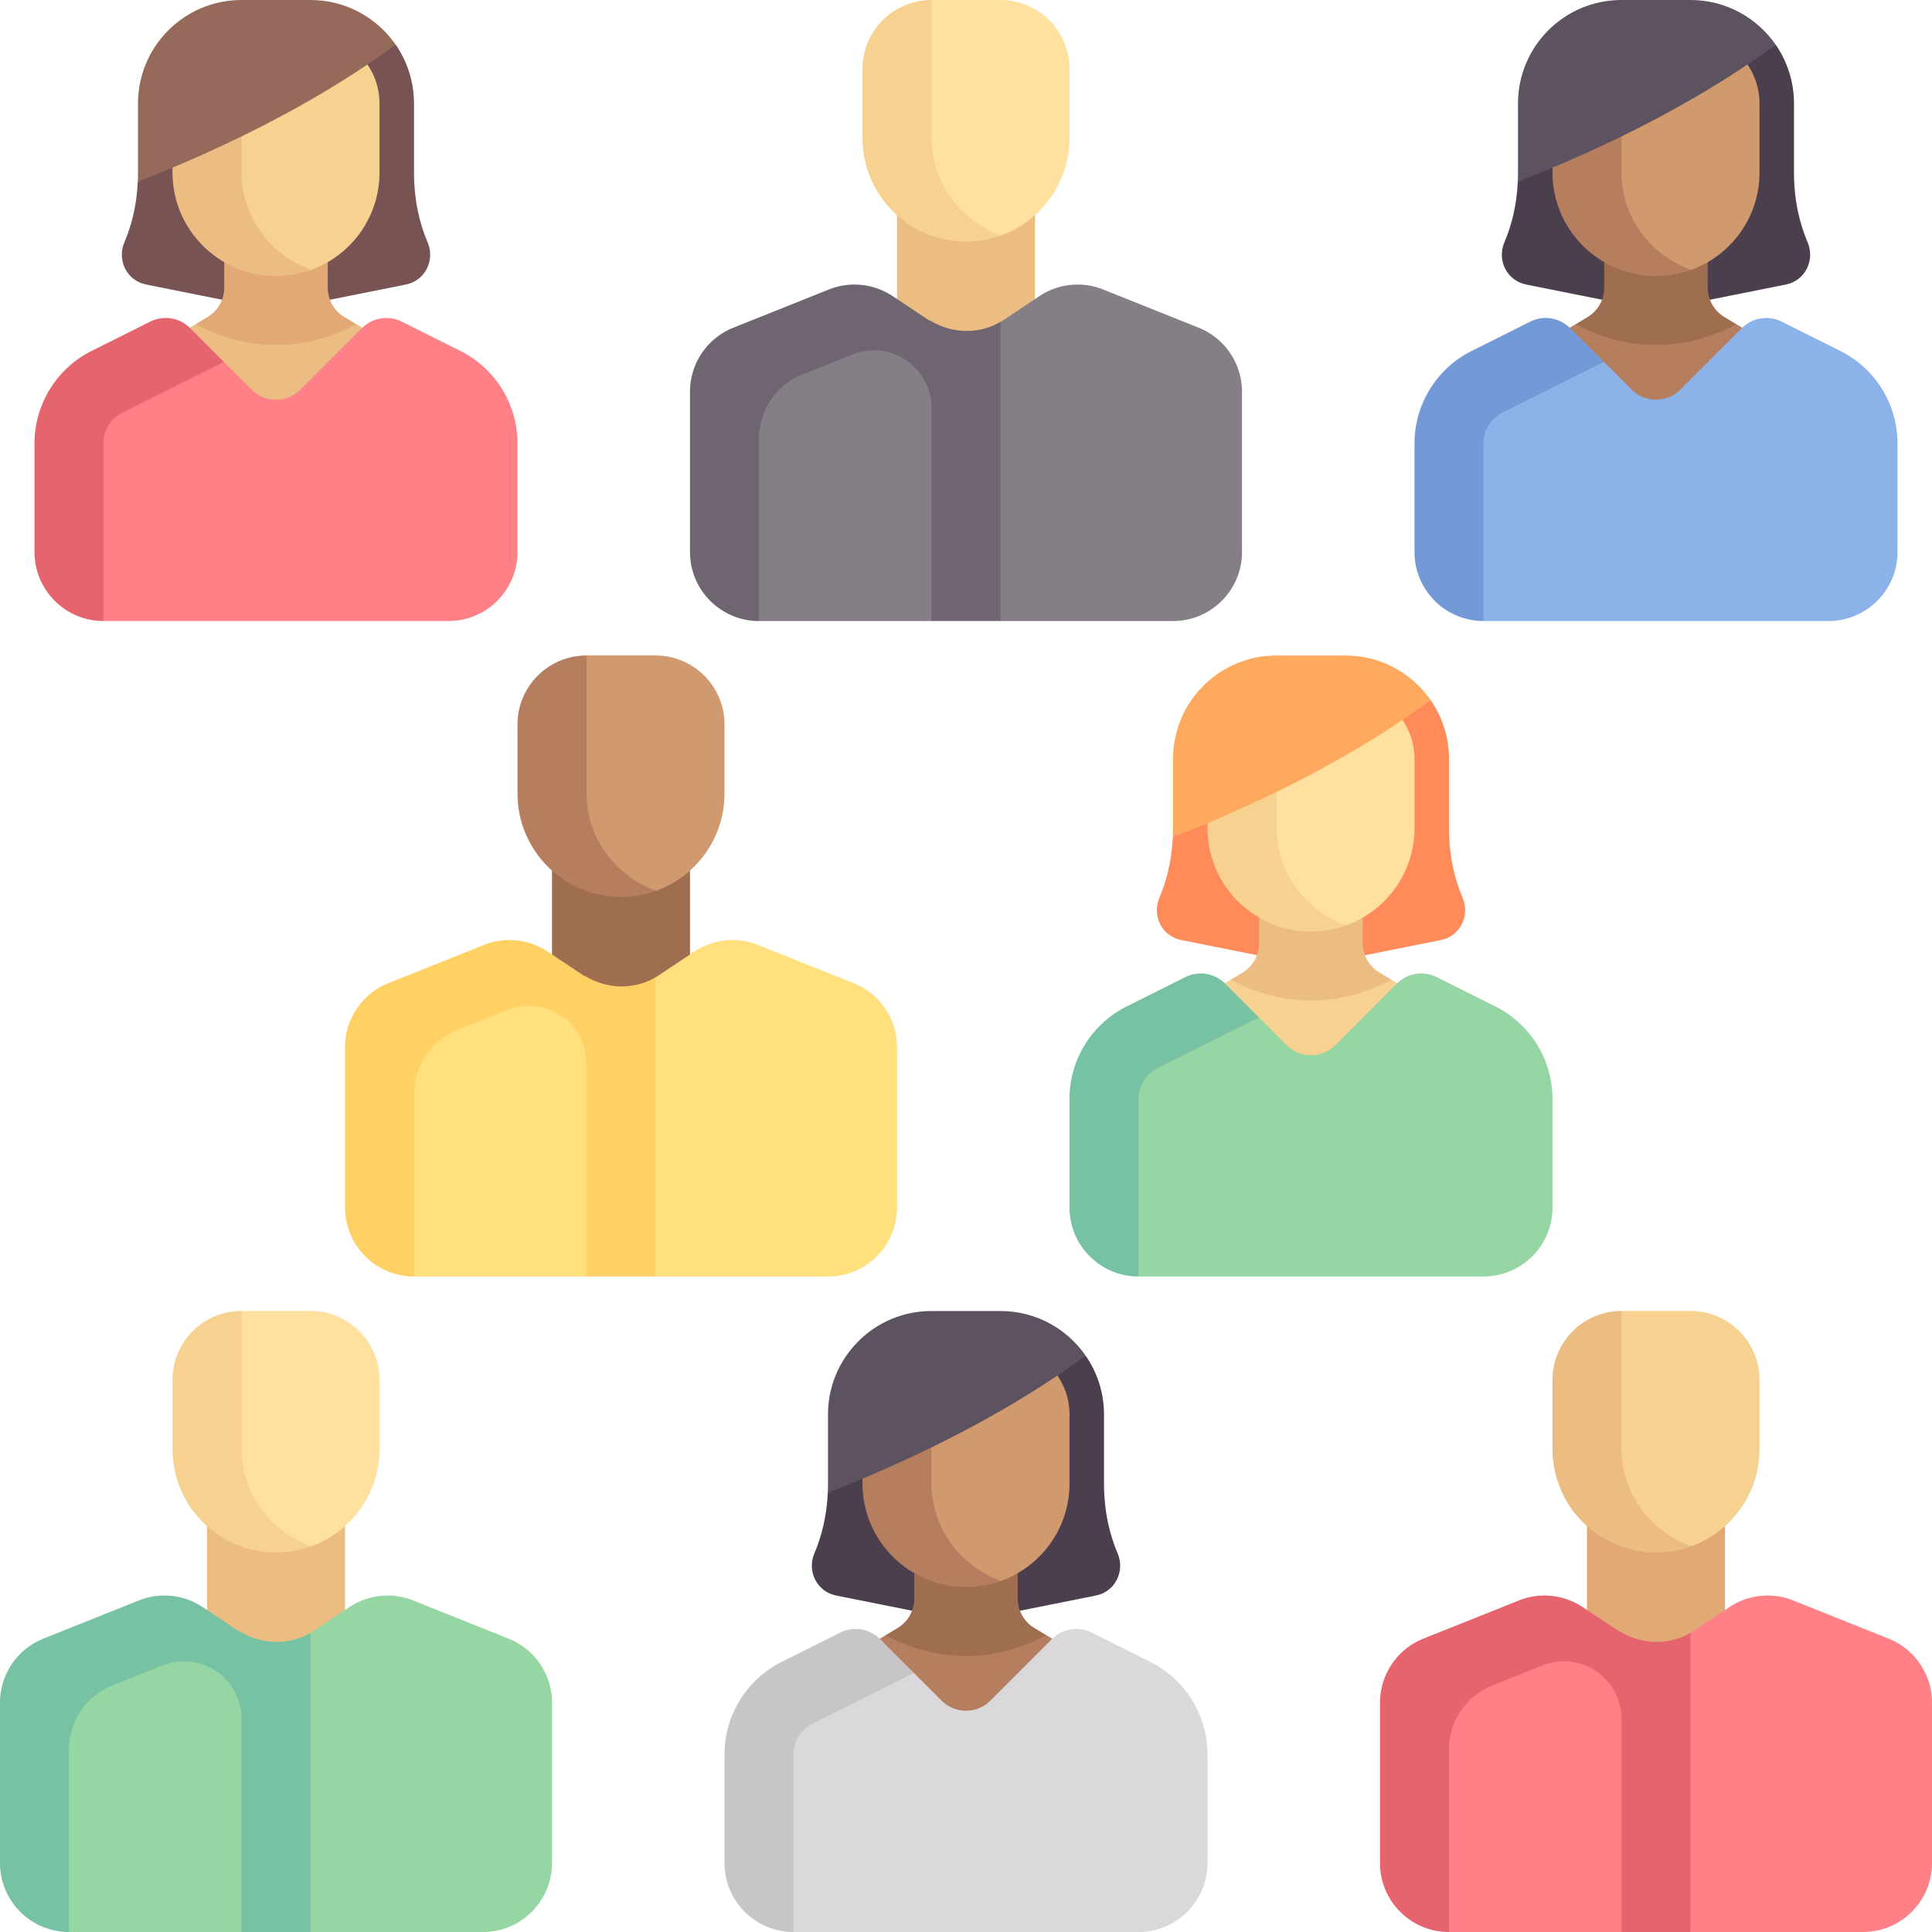 <svg xmlns="http://www.w3.org/2000/svg" xmlns:xlink="http://www.w3.org/1999/xlink" width="512" height="512" x="0" y="0" viewBox="0 0 512 512" style="enable-background:new 0 0 512 512" xml:space="preserve"><g><path fill="#785353" d="M113.312 64.183c-1.919-4.478-3.597-10.634-3.597-18.469V27.429c0-5.799-1.8-11.178-4.871-15.608L36.516 48.17c-.306 6.677-1.828 12.015-3.541 16.013-2.045 4.772.648 10.198 5.739 11.216l34.43 6.886 34.43-6.886c5.089-1.017 7.782-6.444 5.738-11.216z" opacity="1" data-original="#785353"></path><path fill="#ecbd83" d="m51.834 85.928-24.405 14.643 45.714 36.572 45.714-36.572-24.405-14.643z" opacity="1" data-original="#ecbd83"></path><path fill="#e2a975" d="M73.143 91.429c7.741 0 14.92-2.105 21.309-5.501l-3.156-1.893a9.142 9.142 0 0 1-4.439-7.84v-30.48H59.429v30.48a9.143 9.143 0 0 1-4.439 7.84l-3.156 1.893c6.389 3.396 13.568 5.501 21.309 5.501z" opacity="1" data-original="#e2a975"></path><path fill="#f6d190" d="M73.143 72.155c-15.148 0-21.196-11.292-21.196-26.441V27.429c0-10.099 8.187-18.286 18.286-18.286h12.054c10.099 0 18.286 8.187 18.286 18.286v18.286c0 11.871-7.541 21.98-18.094 25.799-2.915 1.054-6.058.641-9.336.641z" opacity="1" data-original="#f6d190"></path><path fill="#ecbd83" d="M64 45.714V9.143c-10.099 0-18.286 8.186-18.286 18.286v18.286c0 15.148 12.28 27.429 27.429 27.429 3.223 0 6.462-.608 9.335-1.629C71.849 67.735 64 57.64 64 45.714z" opacity="1" data-original="#ecbd83"></path><path fill="#ff8086" d="m121.982 92.99-15.514-7.757a9.144 9.144 0 0 0-10.554 1.712L79.608 103.25a9.143 9.143 0 0 1-12.929 0l-7.336-7.335-40.408 11.681v38.69l8.494 18.286h91.429c10.099 0 18.286-8.187 18.286-18.286v-28.764a27.43 27.43 0 0 0-15.162-24.532z" opacity="1" data-original="#ff8086"></path><path fill="#966a5b" d="M64 0C48.852 0 36.572 12.28 36.572 27.429v18.286c0 .882-.015 1.616-.056 2.456 33.581-13.134 55.583-26.893 68.328-36.349C99.892 4.678 91.635 0 82.286 0z" opacity="1" data-original="#966a5b"></path><path fill="#e5646e" d="m32.483 109.344 26.859-13.43-8.97-8.97a9.144 9.144 0 0 0-10.554-1.712l-15.513 7.757a27.43 27.43 0 0 0-15.162 24.533v28.763c0 10.099 8.187 18.286 18.286 18.286v-47.049a9.095 9.095 0 0 1 5.054-8.178z" opacity="1" data-original="#e5646e"></path><path fill="#4b3f4e" d="M479.026 64.183c-1.919-4.478-3.597-10.634-3.597-18.469V27.429c0-5.799-1.8-11.178-4.871-15.608L402.23 48.17c-.306 6.677-1.828 12.015-3.541 16.013-2.045 4.772.648 10.198 5.739 11.216l34.43 6.886 34.43-6.886c5.09-1.017 7.782-6.444 5.738-11.216z" opacity="1" data-original="#4b3f4e"></path><path fill="#b57f5f" d="m417.548 85.928-24.405 14.643 45.714 36.572 45.715-36.572-24.406-14.643z" opacity="1" data-original="#b57f5f"></path><path fill="#9f6e50" d="M438.857 91.429c7.741 0 14.92-2.105 21.309-5.501l-3.156-1.893a9.142 9.142 0 0 1-4.439-7.84v-30.48h-27.429v30.48a9.143 9.143 0 0 1-4.439 7.84l-3.156 1.893c6.391 3.396 13.57 5.501 21.31 5.501z" opacity="1" data-original="#9f6e50"></path><path fill="#d19a6e" d="M438.857 72.155c-15.148 0-21.196-11.292-21.196-26.441V27.429c0-10.099 8.187-18.286 18.286-18.286H448c10.099 0 18.286 8.187 18.286 18.286v18.286c0 11.871-7.541 21.98-18.094 25.799-2.914 1.054-6.057.641-9.335.641z" opacity="1" data-original="#d19a6e"></path><path fill="#b57f5f" d="M429.714 45.714V9.143c-10.099 0-18.286 8.186-18.286 18.286v18.286c0 15.148 12.28 27.429 27.429 27.429 3.223 0 6.462-.608 9.335-1.629-10.629-3.78-18.478-13.875-18.478-25.801z" opacity="1" data-original="#b57f5f"></path><path fill="#8bb3ea" d="m487.696 92.99-15.514-7.757a9.144 9.144 0 0 0-10.554 1.712l-16.306 16.305a9.143 9.143 0 0 1-12.929 0l-7.336-7.335-40.408 11.681v38.69l8.494 18.286h91.429c10.099 0 18.286-8.187 18.286-18.286v-28.764a27.43 27.43 0 0 0-15.162-24.532z" opacity="1" data-original="#8bb3ea"></path><path fill="#5d5360" d="M429.714 0c-15.148 0-27.429 12.28-27.429 27.429v18.286c0 .882-.015 1.616-.056 2.456 33.581-13.134 55.583-26.893 68.328-36.349C465.606 4.678 457.349 0 448 0z" opacity="1" data-original="#5d5360"></path><path fill="#739ad6" d="m398.198 109.344 26.859-13.43-8.97-8.97a9.144 9.144 0 0 0-10.554-1.712l-15.513 7.757a27.43 27.43 0 0 0-15.162 24.533v28.763c0 10.099 8.187 18.286 18.286 18.286v-47.049a9.092 9.092 0 0 1 5.054-8.178z" opacity="1" data-original="#739ad6"></path><path fill="#ecbd83" d="M237.714 45.723h36.571v73.143h-36.571z" opacity="1" data-original="#ecbd83"></path><path fill="#857e87" d="m317.648 86.839-25.287-10.115a18.286 18.286 0 0 0-16.934 1.763l-9.285 6.19c-.329.219-.661.43-1 .626l-9.072 10.522L225.439 84.2l-37.643 17.345v44.75l13.345 18.286h45.714l9.214-6.202 9.072 6.202h45.714c10.099 0 18.286-8.187 18.286-18.286v-42.478a18.28 18.28 0 0 0-11.493-16.978z" opacity="1" data-original="#857e87"></path><path fill="#ffe09f" d="M238.911 36.571V18.286L246.857 0h18.286c10.099 0 18.286 8.187 18.286 18.286v18.286c0 11.865-7.534 21.971-18.08 25.794 0 0-26.438-2.062-26.438-25.795z" opacity="1" data-original="#ffe09f"></path><path fill="#f6d190" d="M246.857 36.571V0c-10.099 0-18.286 8.186-18.286 18.286v18.286C228.571 51.72 240.852 64 256 64c3.223 0 6.476-.613 9.349-1.635-10.629-3.778-18.492-13.868-18.492-25.794z" opacity="1" data-original="#f6d190"></path><path fill="#6f6571" d="M246.857 85.146c-.34-.139-.686-.261-.999-.47l-9.285-6.19a18.286 18.286 0 0 0-16.934-1.763L194.351 86.84a18.286 18.286 0 0 0-11.494 16.978v42.478c0 10.099 8.187 18.286 18.286 18.286v-48.365a18.285 18.285 0 0 1 11.518-16.987l13.289-5.294c10.021-3.992 20.907 3.389 20.907 14.176v56.47h18.286v-79.28c-5.677 3.302-12.609 3.146-18.286-.156z" opacity="1" data-original="#6f6571"></path><path fill="#9f6e50" d="M146.286 219.429h36.571v73.143h-36.571z" opacity="1" data-original="#9f6e50"></path><path fill="#ffe07d" d="m226.22 260.545-25.287-10.115a18.286 18.286 0 0 0-16.934 1.763l-9.285 6.19c-.329.219-.661.43-1 .626l-9.071 10.522-30.631-11.625-37.643 17.344V320l13.345 18.286h45.714l9.214-6.202 9.072 6.202h45.714c10.099 0 18.286-8.187 18.286-18.286v-42.478c0-7.477-4.552-14.2-11.494-16.977z" opacity="1" data-original="#ffe07d"></path><path fill="#d19a6e" d="M147.482 210.277v-18.286l7.946-18.286h18.286c10.099 0 18.286 8.187 18.286 18.286v18.286c0 11.865-7.534 21.971-18.08 25.794 0 0-26.438-2.062-26.438-25.794z" opacity="1" data-original="#d19a6e"></path><path fill="#b57f5f" d="M155.429 210.277v-36.571c-10.099 0-18.286 8.186-18.286 18.286v18.286c0 15.148 12.28 27.429 27.429 27.429 3.223 0 6.476-.613 9.349-1.635-10.629-3.78-18.492-13.87-18.492-25.795z" opacity="1" data-original="#b57f5f"></path><path fill="#ffd064" d="M155.429 258.852c-.34-.139-.686-.261-.999-.47l-9.285-6.19a18.286 18.286 0 0 0-16.934-1.763l-25.287 10.116a18.286 18.286 0 0 0-11.494 16.978V320c0 10.099 8.187 18.286 18.286 18.286v-48.365a18.285 18.285 0 0 1 11.518-16.987l13.289-5.294c10.021-3.992 20.907 3.389 20.907 14.176v56.47h18.286v-79.278c-5.678 3.301-12.61 3.145-18.287-.156z" opacity="1" data-original="#ffd064"></path><path fill="#ff8b5a" d="M387.597 237.898c-1.919-4.478-3.597-10.634-3.597-18.469v-18.286c0-5.799-1.8-11.178-4.871-15.608l-68.328 36.349c-.306 6.677-1.828 12.015-3.541 16.013-2.045 4.772.648 10.198 5.739 11.216l34.43 6.886 34.43-6.886c5.09-1.017 7.783-6.443 5.738-11.215z" opacity="1" data-original="#ff8b5a"></path><path fill="#f6d190" d="m326.12 259.643-24.406 14.643 45.715 36.571 45.714-36.571-24.405-14.643z" opacity="1" data-original="#f6d190"></path><path fill="#ecbd83" d="M347.429 265.143c7.741 0 14.92-2.105 21.309-5.501l-3.156-1.893a9.142 9.142 0 0 1-4.439-7.84v-30.48h-27.429v30.48a9.144 9.144 0 0 1-4.439 7.84l-3.156 1.893c6.39 3.396 13.569 5.501 21.31 5.501z" opacity="1" data-original="#ecbd83"></path><path fill="#ffe09f" d="M347.429 245.869c-15.148 0-21.196-11.292-21.196-26.441v-18.286c0-10.099 8.187-18.286 18.286-18.286h12.054c10.099 0 18.286 8.187 18.286 18.286v18.286c0 11.871-7.541 21.98-18.094 25.799-2.915 1.055-6.059.642-9.336.642z" opacity="1" data-original="#ffe09f"></path><path fill="#f6d190" d="M338.286 219.429v-36.571c-10.099 0-18.286 8.186-18.286 18.286v18.286c0 15.148 12.28 27.429 27.429 27.429 3.223 0 6.462-.608 9.335-1.629-10.629-3.781-18.478-13.876-18.478-25.801z" opacity="1" data-original="#f6d190"></path><path fill="#95d6a4" d="m396.267 266.704-15.514-7.757a9.144 9.144 0 0 0-10.554 1.712l-16.306 16.305a9.143 9.143 0 0 1-12.929 0l-7.336-7.335-40.408 11.681V320l8.494 18.286h91.429c10.099 0 18.286-8.187 18.286-18.286v-28.764a27.428 27.428 0 0 0-15.162-24.532z" opacity="1" data-original="#95d6a4"></path><path fill="#ffa95f" d="M338.286 173.714c-15.148 0-27.429 12.28-27.429 27.429v18.286c0 .882-.015 1.616-.056 2.456 33.581-13.134 55.583-26.893 68.328-36.349-4.952-7.142-13.209-11.821-22.558-11.821h-18.285z" opacity="1" data-original="#ffa95f"></path><path fill="#78c2a4" d="m306.769 283.059 26.859-13.43-8.97-8.97a9.144 9.144 0 0 0-10.554-1.712l-15.513 7.757a27.43 27.43 0 0 0-15.162 24.533V320c0 10.099 8.187 18.286 18.286 18.286v-47.049a9.09 9.09 0 0 1 5.054-8.178z" opacity="1" data-original="#78c2a4"></path><path fill="#ecbd83" d="M54.857 393.143h36.571v73.143H54.857z" opacity="1" data-original="#ecbd83"></path><path fill="#95d6a4" d="m134.791 434.259-25.287-10.115a18.286 18.286 0 0 0-16.934 1.763l-9.285 6.19c-.329.219-.661.43-1 .626l-9.071 10.522-30.631-11.625L4.94 448.964v44.75L18.286 512H64l9.214-6.202L82.286 512H128c10.099 0 18.286-8.187 18.286-18.286v-42.478c0-7.476-4.552-14.2-11.495-16.977z" opacity="1" data-original="#95d6a4"></path><path fill="#ffe09f" d="M56.054 383.991v-18.286L64 347.419h18.286c10.099 0 18.286 8.187 18.286 18.286v18.286c0 11.865-7.534 21.971-18.08 25.794 0 0-26.438-2.062-26.438-25.794z" opacity="1" data-original="#ffe09f"></path><path fill="#f6d190" d="M64 383.991V347.42c-10.099 0-18.286 8.186-18.286 18.286v18.286c0 15.148 12.28 27.429 27.429 27.429 3.223 0 6.476-.613 9.349-1.635C71.863 406.007 64 395.916 64 383.991z" opacity="1" data-original="#f6d190"></path><path fill="#78c2a4" d="M64 432.566c-.34-.139-.686-.261-.999-.47l-9.285-6.19a18.286 18.286 0 0 0-16.934-1.763l-25.287 10.116A18.285 18.285 0 0 0 0 451.236v42.478C0 503.813 8.187 512 18.286 512v-48.365a18.285 18.285 0 0 1 11.518-16.987l13.289-5.294C53.114 437.361 64 444.743 64 455.53V512h18.286v-79.278c-5.677 3.302-12.609 3.146-18.286-.156z" opacity="1" data-original="#78c2a4"></path><path fill="#4b3f4e" d="M296.169 411.612c-1.919-4.478-3.597-10.634-3.597-18.469v-18.286c0-5.799-1.8-11.178-4.871-15.608l-68.328 36.349c-.306 6.677-1.828 12.014-3.541 16.013-2.045 4.772.648 10.198 5.739 11.216l34.43 6.886 34.43-6.886c5.09-1.017 7.782-6.443 5.738-11.215z" opacity="1" data-original="#4b3f4e"></path><path fill="#b57f5f" d="M234.691 433.357 210.286 448 256 484.571 301.714 448l-24.405-14.643z" opacity="1" data-original="#b57f5f"></path><path fill="#9f6e50" d="M256 438.857c7.741 0 14.92-2.105 21.309-5.501l-3.156-1.893a9.142 9.142 0 0 1-4.439-7.84v-30.48h-27.429v30.48a9.143 9.143 0 0 1-4.439 7.84l-3.156 1.893c6.39 3.396 13.57 5.501 21.31 5.501z" opacity="1" data-original="#9f6e50"></path><path fill="#d19a6e" d="M256 419.584c-15.148 0-21.196-11.292-21.196-26.441v-18.286c0-10.099 8.187-18.286 18.286-18.286h12.054c10.099 0 18.286 8.187 18.286 18.286v18.286c0 11.871-7.541 21.98-18.094 25.799-2.915 1.055-6.058.642-9.336.642z" opacity="1" data-original="#d19a6e"></path><path fill="#b57f5f" d="M246.857 393.143v-36.571c-10.099 0-18.286 8.186-18.286 18.286v18.286c0 15.148 12.28 27.429 27.429 27.429 3.223 0 6.462-.608 9.335-1.629-10.629-3.78-18.478-13.876-18.478-25.801z" opacity="1" data-original="#b57f5f"></path><path fill="#dad8db" d="m304.839 440.419-15.514-7.757a9.144 9.144 0 0 0-10.554 1.712l-16.306 16.305a9.143 9.143 0 0 1-12.929 0l-7.336-7.335-40.408 11.681v38.69L210.286 512h91.429c10.099 0 18.286-8.187 18.286-18.286V464.95a27.43 27.43 0 0 0-15.162-24.531z" opacity="1" data-original="#dad8db"></path><path fill="#5d5360" d="M246.857 347.429c-15.148 0-27.429 12.28-27.429 27.429v18.286c0 .882-.015 1.616-.056 2.456 33.581-13.134 55.583-26.893 68.328-36.349-4.952-7.142-13.209-11.821-22.558-11.821h-18.285z" opacity="1" data-original="#5d5360"></path><path fill="#c8c5c9" d="m215.34 456.773 26.859-13.43-8.97-8.97a9.144 9.144 0 0 0-10.554-1.712l-15.513 7.757A27.43 27.43 0 0 0 192 464.951v28.763c0 10.099 8.187 18.286 18.286 18.286v-47.049a9.093 9.093 0 0 1 5.054-8.178z" opacity="1" data-original="#c8c5c9"></path><path fill="#e2a975" d="M420.571 393.143h36.571v73.143h-36.571z" opacity="1" data-original="#e2a975"></path><path fill="#ff8086" d="m500.506 434.259-25.287-10.115a18.286 18.286 0 0 0-16.934 1.763l-9.285 6.19c-.329.219-.661.43-1 .626l-9.072 10.522-30.631-11.625-37.643 17.345v44.75L384 512h45.714l9.214-6.202L448 512h45.714c10.099 0 18.286-8.187 18.286-18.286v-42.478c0-7.476-4.552-14.2-11.494-16.977z" opacity="1" data-original="#ff8086"></path><path fill="#f6d190" d="M421.768 383.991v-18.286l7.946-18.286H448c10.099 0 18.286 8.187 18.286 18.286v18.286c0 11.865-7.534 21.971-18.08 25.794 0 0-26.438-2.062-26.438-25.794z" opacity="1" data-original="#f6d190"></path><path fill="#ecbd83" d="M429.714 383.991V347.42c-10.099 0-18.286 8.186-18.286 18.286v18.286c0 15.148 12.28 27.429 27.429 27.429 3.223 0 6.476-.613 9.349-1.635-10.629-3.779-18.492-13.87-18.492-25.795z" opacity="1" data-original="#ecbd83"></path><path fill="#e5646e" d="M429.714 432.566c-.34-.139-.686-.261-.999-.47l-9.285-6.19a18.286 18.286 0 0 0-16.934-1.763l-25.287 10.116a18.286 18.286 0 0 0-11.494 16.978v42.478c0 10.099 8.187 18.286 18.286 18.286v-48.365a18.285 18.285 0 0 1 11.518-16.987l13.289-5.294c10.021-3.992 20.907 3.389 20.907 14.176V512H448v-79.278c-5.677 3.302-12.609 3.146-18.286-.156z" opacity="1" data-original="#e5646e"></path></g></svg>